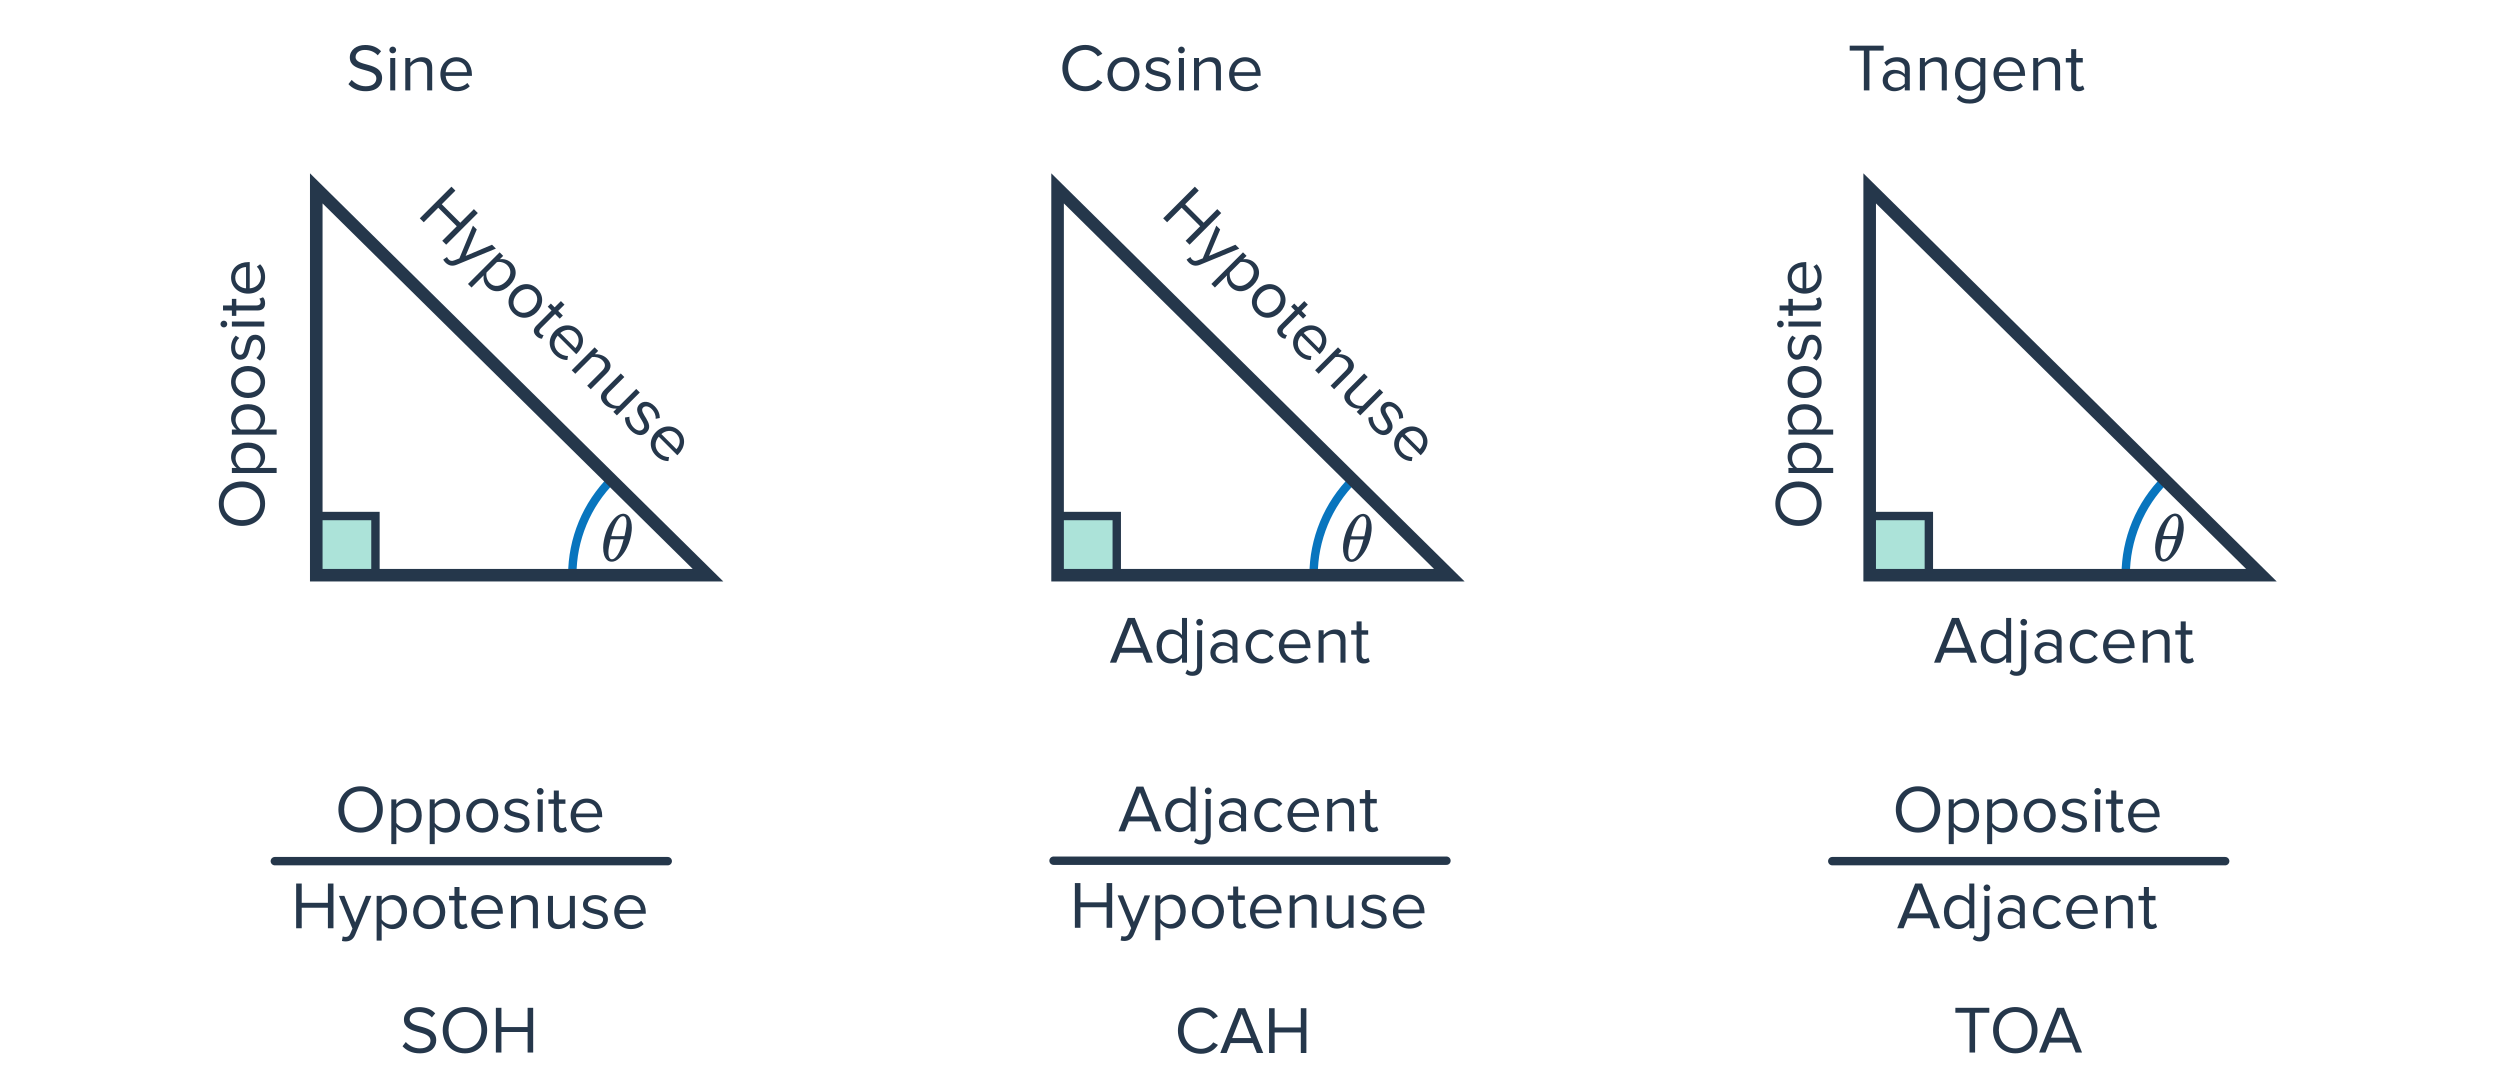 <svg width="596" height="260" viewBox="0 0 596 260" fill="none" xmlns="http://www.w3.org/2000/svg">
<rect x="75.399" y="123.019" width="14.109" height="14.109" fill="#ACE3D9" stroke="#25374B" stroke-width="2"/>
<path d="M136.435 137.128C136.435 132.879 137.271 128.672 138.898 124.746C140.524 120.821 142.907 117.254 145.911 114.249L168.79 137.128L136.435 137.128Z" stroke="#0875BE" stroke-width="2"/>
<path d="M168.79 137.128H75.399V44.907L168.79 137.128Z" stroke="#25374B" stroke-width="3" stroke-miterlimit="16" stroke-linecap="round"/>
<path d="M148.339 122.484C148.35 122.484 148.393 122.484 148.467 122.484C148.542 122.473 148.606 122.468 148.659 122.468C149.235 122.521 149.683 122.783 150.003 123.252C150.419 123.881 150.627 124.74 150.627 125.828C150.627 126.116 150.617 126.345 150.595 126.516C150.457 127.935 150.089 129.263 149.491 130.5C149.129 131.257 148.702 131.919 148.211 132.484C147.731 133.049 147.257 133.449 146.787 133.684C146.457 133.833 146.169 133.908 145.923 133.908H145.811C145.342 133.908 144.953 133.743 144.643 133.412C144.078 132.815 143.795 131.86 143.795 130.548C143.795 130.036 143.849 129.497 143.955 128.932C144.35 126.799 145.155 125.055 146.371 123.7C147.022 122.985 147.678 122.58 148.339 122.484ZM149.363 124.692C149.363 123.604 149.081 123.06 148.515 123.06C148.163 123.06 147.801 123.289 147.427 123.748C146.894 124.42 146.441 125.38 146.067 126.628C145.854 127.3 145.747 127.695 145.747 127.812C146.27 127.823 146.787 127.828 147.299 127.828L148.851 127.812C148.905 127.759 149.001 127.343 149.139 126.564C149.289 125.785 149.363 125.161 149.363 124.692ZM148.595 128.836L148.675 128.564H145.555L145.539 128.676C145.209 129.999 145.043 130.985 145.043 131.636C145.043 132.361 145.171 132.863 145.427 133.14C145.545 133.268 145.699 133.332 145.891 133.332C146.318 133.332 146.766 132.985 147.235 132.292C147.737 131.556 148.19 130.404 148.595 128.836Z" fill="#25374B"/>
<path d="M106.369 58.34L113.915 50.794L112.976 49.855L109.729 53.102L105.317 48.69L108.564 45.443L107.625 44.504L100.079 52.05L101.018 52.989L104.48 49.527L108.892 53.939L105.43 57.401L106.369 58.34ZM105.655 61.903C105.769 62.107 106.017 62.423 106.198 62.605C106.934 63.317 107.794 63.566 108.914 63.102L118.225 59.267L117.297 58.339L111.007 61.009L113.665 54.708L112.749 53.791L109.513 61.597L108.325 62.061C107.681 62.322 107.307 62.197 106.934 61.824C106.798 61.688 106.628 61.45 106.56 61.269L105.655 61.903ZM116.202 68.445C117.639 69.882 119.744 69.769 121.509 68.004C123.285 66.228 123.375 64.146 121.938 62.709C121.169 61.94 120.094 61.657 119.144 61.815L119.959 61.001L119.11 60.152L111.564 67.698L112.412 68.547L115.32 65.639C115.15 66.691 115.456 67.698 116.202 68.445ZM116.745 67.472C116.078 66.805 115.818 65.73 115.999 64.96L118.465 62.494C119.234 62.313 120.298 62.584 120.965 63.252C122.063 64.349 121.825 65.899 120.615 67.11C119.404 68.32 117.843 68.569 116.745 67.472ZM122.371 74.614C124.034 76.277 126.365 76.028 127.949 74.444C129.533 72.86 129.771 70.541 128.107 68.878C126.444 67.215 124.125 67.452 122.541 69.036C120.957 70.62 120.708 72.951 122.371 74.614ZM123.129 73.856C121.964 72.691 122.303 71.039 123.424 69.919C124.532 68.81 126.184 68.471 127.349 69.636C128.515 70.801 128.164 72.442 127.055 73.55C125.935 74.671 124.295 75.021 123.129 73.856ZM127.839 80.082C128.337 80.579 128.789 80.738 129.208 80.749L129.593 79.867C129.355 79.878 129.027 79.753 128.789 79.516C128.416 79.142 128.529 78.667 128.936 78.26L132.33 74.866L133.439 75.975L134.186 75.228L133.077 74.119L134.571 72.626L133.722 71.777L132.229 73.271L131.324 72.365L130.577 73.112L131.482 74.017L127.907 77.593C127.092 78.407 127.036 79.278 127.839 80.082ZM132.251 84.493C133.144 85.387 134.174 85.828 135.26 85.828L135.407 84.867C134.536 84.878 133.654 84.493 133.031 83.871C131.855 82.694 131.99 81.11 132.952 80.013L137.376 84.437L137.591 84.222C139.231 82.581 139.548 80.319 137.896 78.667C136.335 77.105 133.925 77.252 132.341 78.836C130.633 80.545 130.633 82.875 132.251 84.493ZM137.161 82.977L133.574 79.391C134.457 78.599 136.018 78.192 137.183 79.357C138.428 80.601 137.964 82.151 137.161 82.977ZM140.832 92.803L144.667 88.968C145.855 87.78 145.832 86.603 144.69 85.46C143.875 84.646 142.653 84.374 141.816 84.442L142.608 83.65L141.76 82.802L136.295 88.266L137.144 89.115L141.137 85.121C141.895 84.996 142.936 85.223 143.604 85.89C144.339 86.626 144.52 87.418 143.558 88.379L139.983 91.954L140.832 92.803ZM147.063 99.034L152.528 93.57L151.679 92.721L147.663 96.738C146.905 96.862 145.887 96.613 145.219 95.946C144.484 95.21 144.28 94.441 145.242 93.479L148.839 89.882L147.991 89.033L144.133 92.891C142.945 94.079 142.99 95.233 144.133 96.376C144.948 97.19 146.09 97.473 146.984 97.416L146.215 98.186L147.063 99.034ZM150.353 102.596C151.767 104.01 153.238 104.01 154.154 103.093C156.281 100.966 152.107 98.376 153.306 97.176C153.792 96.69 154.63 96.78 155.376 97.527C156.078 98.228 156.383 99.122 156.315 99.846L157.3 99.654C157.3 98.772 156.994 97.765 156.066 96.837C154.765 95.536 153.306 95.525 152.457 96.373C150.432 98.398 154.63 100.966 153.306 102.29C152.763 102.833 151.914 102.777 151.077 101.939C150.33 101.193 150.002 100.141 150.059 99.36L149.007 99.53C148.973 100.672 149.459 101.702 150.353 102.596ZM156.347 108.59C157.241 109.484 158.271 109.925 159.357 109.925L159.504 108.963C158.633 108.975 157.75 108.59 157.128 107.968C155.952 106.791 156.087 105.207 157.049 104.11L161.473 108.534L161.688 108.319C163.328 106.678 163.645 104.415 161.993 102.764C160.432 101.202 158.022 101.349 156.438 102.933C154.73 104.642 154.73 106.972 156.347 108.59ZM161.258 107.074L157.671 103.488C158.554 102.696 160.115 102.288 161.28 103.454C162.525 104.698 162.061 106.248 161.258 107.074Z" fill="#25374B"/>
<path d="M63.2 120.081C63.2 116.929 60.832 114.785 57.68 114.785C54.528 114.785 52.16 116.929 52.16 120.081C52.16 123.249 54.528 125.377 57.68 125.377C60.832 125.377 63.2 123.249 63.2 120.081ZM62.016 120.081C62.016 122.481 60.16 124.001 57.68 124.001C55.184 124.001 53.344 122.481 53.344 120.081C53.344 117.697 55.184 116.161 57.68 116.161C60.16 116.161 62.016 117.697 62.016 120.081ZM63.2 108.951C63.2 106.919 61.632 105.511 59.136 105.511C56.624 105.511 55.088 106.919 55.088 108.951C55.088 110.039 55.648 110.999 56.432 111.559H55.28V112.759H65.952V111.559H61.84C62.704 110.935 63.2 110.007 63.2 108.951ZM62.128 109.255C62.128 110.199 61.552 111.143 60.88 111.559H57.392C56.72 111.143 56.16 110.199 56.16 109.255C56.16 107.703 57.424 106.775 59.136 106.775C60.848 106.775 62.128 107.703 62.128 109.255ZM63.2 99.795C63.2 97.763 61.632 96.355 59.136 96.355C56.624 96.355 55.088 97.763 55.088 99.795C55.088 100.883 55.648 101.843 56.432 102.403H55.28V103.603H65.952V102.403H61.84C62.704 101.779 63.2 100.851 63.2 99.795ZM62.128 100.099C62.128 101.043 61.552 101.987 60.88 102.403H57.392C56.72 101.987 56.16 101.043 56.16 100.099C56.16 98.547 57.424 97.619 59.136 97.619C60.848 97.619 62.128 98.547 62.128 100.099ZM63.2 91.07C63.2 88.718 61.376 87.246 59.136 87.246C56.896 87.246 55.088 88.718 55.088 91.07C55.088 93.422 56.896 94.894 59.136 94.894C61.376 94.894 63.2 93.422 63.2 91.07ZM62.128 91.07C62.128 92.718 60.72 93.646 59.136 93.646C57.568 93.646 56.16 92.718 56.16 91.07C56.16 89.422 57.568 88.51 59.136 88.51C60.72 88.51 62.128 89.422 62.128 91.07ZM63.2 82.842C63.2 80.842 62.16 79.802 60.864 79.802C57.856 79.802 58.976 84.586 57.28 84.586C56.592 84.586 56.064 83.93 56.064 82.874C56.064 81.882 56.48 81.034 57.04 80.57L56.208 80.01C55.584 80.634 55.088 81.562 55.088 82.874C55.088 84.714 56.112 85.754 57.312 85.754C60.176 85.754 59.024 80.97 60.896 80.97C61.664 80.97 62.224 81.61 62.224 82.794C62.224 83.85 61.712 84.826 61.12 85.338L61.984 85.962C62.816 85.178 63.2 84.106 63.2 82.842ZM54.176 77.261C54.176 76.813 53.824 76.445 53.376 76.445C52.928 76.445 52.56 76.813 52.56 77.261C52.56 77.693 52.928 78.061 53.376 78.061C53.824 78.061 54.176 77.693 54.176 77.261ZM63.008 76.653H55.28V77.853H63.008V76.653ZM63.2 72.307C63.2 71.603 62.992 71.171 62.704 70.867L61.808 71.219C61.984 71.379 62.128 71.699 62.128 72.035C62.128 72.563 61.712 72.819 61.136 72.819H56.336V71.251H55.28V72.819H53.168V74.019H55.28V75.299H56.336V74.019H61.392C62.544 74.019 63.2 73.443 63.2 72.307ZM63.2 66.068C63.2 64.804 62.784 63.764 62.016 62.996L61.232 63.572C61.856 64.18 62.208 65.076 62.208 65.956C62.208 67.62 60.992 68.644 59.536 68.74V62.484H59.232C56.912 62.484 55.088 63.86 55.088 66.196C55.088 68.404 56.896 70.004 59.136 70.004C61.552 70.004 63.2 68.356 63.2 66.068ZM58.656 63.668V68.74C57.472 68.676 56.08 67.86 56.08 66.212C56.08 64.452 57.504 63.684 58.656 63.668Z" fill="#25374B"/>
<path d="M87.157 21.749C90.037 21.749 91.093 20.165 91.093 18.613C91.093 14.629 84.773 16.005 84.773 13.605C84.773 12.597 85.685 11.909 86.965 11.909C88.133 11.909 89.253 12.309 90.053 13.189L90.853 12.213C89.957 11.269 88.693 10.725 87.061 10.725C84.965 10.725 83.397 11.925 83.397 13.685C83.397 17.493 89.717 15.973 89.717 18.725C89.717 19.541 89.109 20.565 87.205 20.565C85.701 20.565 84.549 19.829 83.845 19.045L83.061 20.053C83.941 21.045 85.301 21.749 87.157 21.749ZM93.62 12.725C94.068 12.725 94.436 12.373 94.436 11.925C94.436 11.477 94.068 11.109 93.62 11.109C93.188 11.109 92.82 11.477 92.82 11.925C92.82 12.373 93.188 12.725 93.62 12.725ZM94.228 21.557V13.829H93.028V21.557H94.228ZM103.038 21.557V16.133C103.038 14.453 102.19 13.637 100.574 13.637C99.422 13.637 98.366 14.309 97.822 14.949V13.829H96.622V21.557H97.822V15.909C98.27 15.285 99.166 14.709 100.11 14.709C101.15 14.709 101.838 15.141 101.838 16.501V21.557H103.038ZM108.922 21.749C110.186 21.749 111.226 21.333 111.994 20.565L111.418 19.781C110.81 20.405 109.914 20.757 109.034 20.757C107.37 20.757 106.346 19.541 106.25 18.085H112.506V17.781C112.506 15.461 111.13 13.637 108.794 13.637C106.586 13.637 104.986 15.445 104.986 17.685C104.986 20.101 106.634 21.749 108.922 21.749ZM111.322 17.205H106.25C106.314 16.021 107.13 14.629 108.778 14.629C110.538 14.629 111.306 16.053 111.322 17.205Z" fill="#25374B"/>
<path d="M258.757 21.749C260.645 21.749 261.925 20.853 262.821 19.637L261.685 19.013C261.077 19.925 259.973 20.565 258.757 20.565C256.421 20.565 254.645 18.757 254.645 16.229C254.645 13.685 256.421 11.893 258.757 11.893C259.973 11.893 261.077 12.549 261.685 13.445L262.805 12.821C261.957 11.621 260.645 10.709 258.757 10.709C255.685 10.709 253.269 12.949 253.269 16.229C253.269 19.509 255.685 21.749 258.757 21.749ZM267.842 21.749C270.194 21.749 271.666 19.925 271.666 17.685C271.666 15.445 270.194 13.637 267.842 13.637C265.49 13.637 264.018 15.445 264.018 17.685C264.018 19.925 265.49 21.749 267.842 21.749ZM267.842 20.677C266.194 20.677 265.266 19.269 265.266 17.685C265.266 16.117 266.194 14.709 267.842 14.709C269.49 14.709 270.402 16.117 270.402 17.685C270.402 19.269 269.49 20.677 267.842 20.677ZM276.07 21.749C278.07 21.749 279.11 20.709 279.11 19.413C279.11 16.405 274.326 17.525 274.326 15.829C274.326 15.141 274.982 14.613 276.038 14.613C277.03 14.613 277.878 15.029 278.342 15.589L278.902 14.757C278.278 14.133 277.35 13.637 276.038 13.637C274.198 13.637 273.158 14.661 273.158 15.861C273.158 18.725 277.942 17.573 277.942 19.445C277.942 20.213 277.302 20.773 276.118 20.773C275.062 20.773 274.086 20.261 273.574 19.669L272.95 20.533C273.734 21.365 274.806 21.749 276.07 21.749ZM281.651 12.725C282.099 12.725 282.467 12.373 282.467 11.925C282.467 11.477 282.099 11.109 281.651 11.109C281.219 11.109 280.851 11.477 280.851 11.925C280.851 12.373 281.219 12.725 281.651 12.725ZM282.259 21.557V13.829H281.059V21.557H282.259ZM291.069 21.557V16.133C291.069 14.453 290.221 13.637 288.605 13.637C287.453 13.637 286.397 14.309 285.853 14.949V13.829H284.653V21.557H285.853V15.909C286.301 15.285 287.197 14.709 288.141 14.709C289.181 14.709 289.869 15.141 289.869 16.501V21.557H291.069ZM296.954 21.749C298.218 21.749 299.258 21.333 300.026 20.565L299.45 19.781C298.842 20.405 297.946 20.757 297.066 20.757C295.402 20.757 294.378 19.541 294.282 18.085H300.538V17.781C300.538 15.461 299.162 13.637 296.826 13.637C294.618 13.637 293.018 15.445 293.018 17.685C293.018 20.101 294.666 21.749 296.954 21.749ZM299.354 17.205H294.282C294.346 16.021 295.162 14.629 296.81 14.629C298.57 14.629 299.338 16.053 299.354 17.205Z" fill="#25374B"/>
<path d="M445.669 21.557V12.069H449.061V10.885H440.965V12.069H444.341V21.557H445.669ZM455.295 21.557V16.245C455.295 14.373 453.935 13.637 452.303 13.637C451.039 13.637 450.047 14.053 449.215 14.917L449.775 15.749C450.463 15.013 451.215 14.677 452.143 14.677C453.263 14.677 454.095 15.269 454.095 16.309V17.701C453.471 16.981 452.591 16.645 451.535 16.645C450.223 16.645 448.831 17.461 448.831 19.189C448.831 20.869 450.223 21.749 451.535 21.749C452.575 21.749 453.455 21.381 454.095 20.677V21.557H455.295ZM451.967 20.885C450.847 20.885 450.062 20.181 450.062 19.205C450.062 18.213 450.847 17.509 451.967 17.509C452.815 17.509 453.631 17.829 454.095 18.469V19.925C453.631 20.565 452.815 20.885 451.967 20.885ZM464.116 21.557V16.133C464.116 14.453 463.268 13.637 461.652 13.637C460.5 13.637 459.444 14.309 458.9 14.949V13.829H457.7V21.557H458.9V15.909C459.348 15.285 460.244 14.709 461.188 14.709C462.228 14.709 462.916 15.141 462.916 16.501V21.557H464.116ZM469.617 24.693C471.505 24.693 473.297 23.893 473.297 21.333V13.829H472.097V14.997C471.473 14.149 470.545 13.637 469.505 13.637C467.473 13.637 466.065 15.173 466.065 17.653C466.065 20.149 467.489 21.653 469.505 21.653C470.593 21.653 471.537 21.061 472.097 20.277V21.381C472.097 23.077 470.897 23.701 469.617 23.701C468.513 23.701 467.745 23.413 467.105 22.645L466.497 23.541C467.409 24.437 468.305 24.693 469.617 24.693ZM469.793 20.597C468.241 20.597 467.312 19.349 467.312 17.653C467.312 15.941 468.241 14.709 469.793 14.709C470.753 14.709 471.681 15.285 472.097 15.957V19.333C471.681 20.005 470.753 20.597 469.793 20.597ZM479.188 21.749C480.452 21.749 481.492 21.333 482.26 20.565L481.684 19.781C481.076 20.405 480.18 20.757 479.3 20.757C477.636 20.757 476.612 19.541 476.516 18.085H482.772V17.781C482.772 15.461 481.396 13.637 479.06 13.637C476.852 13.637 475.252 15.445 475.252 17.685C475.252 20.101 476.9 21.749 479.188 21.749ZM481.588 17.205H476.516C476.58 16.021 477.396 14.629 479.044 14.629C480.804 14.629 481.572 16.053 481.588 17.205ZM491.132 21.557V16.133C491.132 14.453 490.284 13.637 488.668 13.637C487.516 13.637 486.46 14.309 485.916 14.949V13.829H484.716V21.557H485.916V15.909C486.364 15.285 487.26 14.709 488.204 14.709C489.244 14.709 489.932 15.141 489.932 16.501V21.557H491.132ZM495.48 21.749C496.184 21.749 496.616 21.541 496.92 21.253L496.568 20.357C496.408 20.533 496.088 20.677 495.752 20.677C495.224 20.677 494.968 20.261 494.968 19.685V14.885H496.536V13.829H494.968V11.717H493.768V13.829H492.488V14.885H493.768V19.941C493.768 21.093 494.344 21.749 495.48 21.749Z" fill="#25374B"/>
<rect x="252.127" y="123.019" width="14.109" height="14.109" fill="#ACE3D9" stroke="#25374B" stroke-width="2"/>
<path d="M313.163 137.128C313.163 132.879 314 128.672 315.626 124.746C317.252 120.821 319.635 117.254 322.639 114.249L345.518 137.128L313.163 137.128Z" stroke="#0875BE" stroke-width="2"/>
<path d="M345.518 137.128H252.127V44.907L345.518 137.128Z" stroke="#25374B" stroke-width="3" stroke-miterlimit="16" stroke-linecap="round"/>
<path d="M324.719 122.521C324.729 122.521 324.772 122.521 324.847 122.521C324.921 122.51 324.985 122.505 325.039 122.505C325.615 122.558 326.063 122.819 326.383 123.289C326.799 123.918 327.007 124.777 327.007 125.865C327.007 126.153 326.996 126.382 326.975 126.553C326.836 127.971 326.468 129.299 325.871 130.537C325.508 131.294 325.081 131.955 324.591 132.521C324.111 133.086 323.636 133.486 323.167 133.721C322.836 133.87 322.548 133.945 322.303 133.945H322.191C321.721 133.945 321.332 133.779 321.023 133.449C320.457 132.851 320.175 131.897 320.175 130.585C320.175 130.073 320.228 129.534 320.335 128.969C320.729 126.835 321.535 125.091 322.751 123.737C323.401 123.022 324.057 122.617 324.719 122.521ZM325.743 124.729C325.743 123.641 325.46 123.097 324.895 123.097C324.543 123.097 324.18 123.326 323.807 123.785C323.273 124.457 322.82 125.417 322.447 126.665C322.233 127.337 322.127 127.731 322.127 127.849C322.649 127.859 323.167 127.865 323.679 127.865L325.231 127.849C325.284 127.795 325.38 127.379 325.519 126.601C325.668 125.822 325.743 125.198 325.743 124.729ZM324.975 128.873L325.055 128.601H321.935L321.919 128.713C321.588 130.035 321.423 131.022 321.423 131.673C321.423 132.398 321.551 132.899 321.807 133.177C321.924 133.305 322.079 133.369 322.271 133.369C322.697 133.369 323.145 133.022 323.615 132.329C324.116 131.593 324.569 130.441 324.975 128.873Z" fill="#25374B"/>
<path d="M283.591 58.34L291.138 50.794L290.198 49.855L286.951 53.102L282.539 48.69L285.786 45.443L284.847 44.504L277.301 52.05L278.24 52.989L281.702 49.527L286.114 53.939L282.652 57.401L283.591 58.34ZM282.878 61.903C282.991 62.107 283.24 62.423 283.421 62.604C284.156 63.317 285.016 63.566 286.136 63.102L295.447 59.267L294.519 58.339L288.229 61.009L290.888 54.708L289.971 53.791L286.736 61.597L285.548 62.061C284.903 62.322 284.529 62.197 284.156 61.824C284.02 61.688 283.851 61.45 283.783 61.269L282.878 61.903ZM293.425 68.445C294.861 69.882 296.966 69.769 298.731 68.004C300.507 66.228 300.597 64.146 299.161 62.709C298.391 61.94 297.316 61.657 296.366 61.815L297.181 61.001L296.332 60.152L288.786 67.698L289.634 68.547L292.542 65.639C292.372 66.691 292.678 67.698 293.425 68.445ZM293.968 67.472C293.3 66.805 293.04 65.73 293.221 64.96L295.687 62.494C296.457 62.313 297.52 62.584 298.188 63.252C299.285 64.349 299.047 65.899 297.837 67.11C296.626 68.32 295.065 68.569 293.968 67.472ZM299.594 74.614C301.257 76.277 303.587 76.028 305.171 74.444C306.755 72.86 306.993 70.541 305.33 68.878C303.666 67.215 301.347 67.452 299.763 69.036C298.179 70.62 297.93 72.951 299.594 74.614ZM300.352 73.856C299.186 72.691 299.526 71.039 300.646 69.919C301.754 68.81 303.406 68.471 304.572 69.636C305.737 70.801 305.386 72.442 304.277 73.55C303.157 74.671 301.517 75.021 300.352 73.856ZM305.061 80.082C305.559 80.579 306.011 80.738 306.43 80.749L306.815 79.867C306.577 79.878 306.249 79.753 306.011 79.516C305.638 79.142 305.751 78.667 306.158 78.26L309.553 74.866L310.661 75.975L311.408 75.228L310.299 74.119L311.793 72.626L310.944 71.777L309.451 73.271L308.546 72.365L307.799 73.112L308.704 74.017L305.129 77.593C304.314 78.407 304.258 79.278 305.061 80.082ZM309.473 84.493C310.367 85.387 311.396 85.828 312.482 85.828L312.629 84.867C311.758 84.878 310.876 84.493 310.253 83.871C309.077 82.694 309.213 81.11 310.174 80.013L314.598 84.437L314.813 84.222C316.453 82.581 316.77 80.318 315.118 78.667C313.557 77.105 311.147 77.252 309.563 78.836C307.855 80.545 307.855 82.875 309.473 84.493ZM314.383 82.977L310.796 79.391C311.679 78.599 313.24 78.192 314.406 79.357C315.65 80.601 315.186 82.151 314.383 82.977ZM318.054 92.803L321.889 88.968C323.077 87.78 323.055 86.603 321.912 85.46C321.097 84.646 319.875 84.374 319.038 84.442L319.83 83.65L318.982 82.802L313.517 88.266L314.366 89.115L318.359 85.121C319.117 84.996 320.158 85.223 320.826 85.89C321.561 86.626 321.742 87.418 320.781 88.379L317.205 91.954L318.054 92.803ZM324.285 99.034L329.75 93.57L328.901 92.721L324.885 96.737C324.127 96.862 323.109 96.613 322.441 95.946C321.706 95.21 321.502 94.441 322.464 93.479L326.062 89.881L325.213 89.033L321.355 92.891C320.167 94.079 320.212 95.233 321.355 96.376C322.17 97.19 323.312 97.473 324.206 97.416L323.437 98.186L324.285 99.034ZM327.575 102.596C328.989 104.01 330.46 104.01 331.377 103.093C333.504 100.966 329.329 98.376 330.528 97.176C331.015 96.69 331.852 96.78 332.598 97.527C333.3 98.228 333.605 99.122 333.537 99.846L334.522 99.654C334.522 98.772 334.216 97.765 333.289 96.837C331.988 95.536 330.528 95.525 329.68 96.373C327.654 98.398 331.852 100.966 330.528 102.29C329.985 102.833 329.136 102.777 328.299 101.939C327.553 101.193 327.224 100.14 327.281 99.36L326.229 99.53C326.195 100.672 326.681 101.702 327.575 102.596ZM333.57 108.59C334.463 109.484 335.493 109.925 336.579 109.925L336.726 108.963C335.855 108.975 334.973 108.59 334.35 107.968C333.174 106.791 333.309 105.207 334.271 104.11L338.695 108.534L338.91 108.319C340.55 106.678 340.867 104.415 339.215 102.764C337.654 101.202 335.244 101.349 333.66 102.933C331.952 104.642 331.952 106.972 333.57 108.59ZM338.48 107.074L334.893 103.488C335.776 102.696 337.337 102.288 338.502 103.454C339.747 104.698 339.283 106.248 338.48 107.074Z" fill="#25374B"/>
<path d="M274.836 157.984L270.532 147.312H268.884L264.596 157.984H266.116L267.06 155.616H272.372L273.316 157.984H274.836ZM271.972 154.432H267.444L269.716 148.688L271.972 154.432ZM282.983 157.984V147.312H281.783V151.424C281.159 150.576 280.215 150.064 279.175 150.064C277.143 150.064 275.735 151.664 275.735 154.128C275.735 156.64 277.159 158.176 279.175 158.176C280.263 158.176 281.207 157.616 281.783 156.832V157.984H282.983ZM279.463 157.104C277.911 157.104 276.983 155.84 276.983 154.128C276.983 152.416 277.911 151.136 279.463 151.136C280.423 151.136 281.351 151.712 281.783 152.384V155.888C281.351 156.56 280.423 157.104 279.463 157.104ZM285.978 149.152C286.426 149.152 286.794 148.8 286.794 148.352C286.794 147.904 286.426 147.536 285.978 147.536C285.546 147.536 285.178 147.904 285.178 148.352C285.178 148.8 285.546 149.152 285.978 149.152ZM284.298 161.12C285.77 161.12 286.586 160.256 286.586 158.736V150.256H285.386V158.736C285.386 159.712 284.858 160.128 284.138 160.128C283.658 160.128 283.306 159.904 283.034 159.632L282.602 160.544C283.098 160.928 283.514 161.12 284.298 161.12ZM295.012 157.984V152.672C295.012 150.8 293.652 150.064 292.02 150.064C290.756 150.064 289.764 150.48 288.932 151.344L289.492 152.176C290.18 151.44 290.932 151.104 291.86 151.104C292.98 151.104 293.812 151.696 293.812 152.736V154.128C293.188 153.408 292.308 153.072 291.252 153.072C289.94 153.072 288.548 153.888 288.548 155.616C288.548 157.296 289.94 158.176 291.252 158.176C292.292 158.176 293.172 157.808 293.812 157.104V157.984H295.012ZM291.684 157.312C290.564 157.312 289.78 156.608 289.78 155.632C289.78 154.64 290.564 153.936 291.684 153.936C292.532 153.936 293.348 154.256 293.812 154.896V156.352C293.348 156.992 292.532 157.312 291.684 157.312ZM300.825 158.176C302.233 158.176 303.065 157.6 303.657 156.832L302.857 156.096C302.345 156.784 301.689 157.104 300.889 157.104C299.241 157.104 298.217 155.824 298.217 154.112C298.217 152.4 299.241 151.136 300.889 151.136C301.689 151.136 302.345 151.44 302.857 152.144L303.657 151.408C303.065 150.64 302.233 150.064 300.825 150.064C298.521 150.064 296.969 151.824 296.969 154.112C296.969 156.416 298.521 158.176 300.825 158.176ZM308.827 158.176C310.091 158.176 311.131 157.76 311.899 156.992L311.323 156.208C310.715 156.832 309.819 157.184 308.939 157.184C307.275 157.184 306.251 155.968 306.155 154.512H312.411V154.208C312.411 151.888 311.035 150.064 308.699 150.064C306.491 150.064 304.891 151.872 304.891 154.112C304.891 156.528 306.539 158.176 308.827 158.176ZM311.227 153.632H306.155C306.219 152.448 307.035 151.056 308.683 151.056C310.443 151.056 311.211 152.48 311.227 153.632ZM320.771 157.984V152.56C320.771 150.88 319.923 150.064 318.307 150.064C317.155 150.064 316.099 150.736 315.555 151.376V150.256H314.355V157.984H315.555V152.336C316.003 151.712 316.899 151.136 317.843 151.136C318.883 151.136 319.571 151.568 319.571 152.928V157.984H320.771ZM325.119 158.176C325.823 158.176 326.255 157.968 326.559 157.68L326.207 156.784C326.047 156.96 325.727 157.104 325.391 157.104C324.863 157.104 324.607 156.688 324.607 156.112V151.312H326.175V150.256H324.607V148.144H323.407V150.256H322.127V151.312H323.407V156.368C323.407 157.52 323.983 158.176 325.119 158.176Z" fill="#25374B"/>
<rect x="445.731" y="123.019" width="14.109" height="14.109" fill="#ACE3D9" stroke="#25374B" stroke-width="2"/>
<path d="M506.767 137.128C506.767 132.879 507.604 128.672 509.23 124.746C510.856 120.821 513.239 117.254 516.243 114.249L539.122 137.128L506.767 137.128Z" stroke="#0875BE" stroke-width="2"/>
<path d="M539.122 137.128H445.731V44.907L539.122 137.128Z" stroke="#25374B" stroke-width="3" stroke-miterlimit="16" stroke-linecap="round"/>
<path d="M518.323 122.449C518.333 122.449 518.376 122.449 518.451 122.449C518.525 122.438 518.589 122.433 518.643 122.433C519.219 122.486 519.667 122.747 519.987 123.217C520.403 123.846 520.611 124.705 520.611 125.793C520.611 126.081 520.6 126.31 520.579 126.481C520.44 127.899 520.072 129.227 519.475 130.465C519.112 131.222 518.685 131.883 518.195 132.449C517.715 133.014 517.24 133.414 516.771 133.649C516.44 133.798 516.152 133.873 515.907 133.873H515.795C515.325 133.873 514.936 133.707 514.627 133.377C514.061 132.779 513.779 131.825 513.779 130.513C513.779 130.001 513.832 129.462 513.939 128.897C514.333 126.763 515.139 125.019 516.355 123.665C517.005 122.95 517.661 122.545 518.323 122.449ZM519.347 124.657C519.347 123.569 519.064 123.025 518.499 123.025C518.147 123.025 517.784 123.254 517.411 123.713C516.877 124.385 516.424 125.345 516.051 126.593C515.837 127.265 515.731 127.659 515.731 127.777C516.253 127.787 516.771 127.793 517.283 127.793L518.835 127.777C518.888 127.723 518.984 127.307 519.123 126.529C519.272 125.75 519.347 125.126 519.347 124.657ZM518.579 128.801L518.659 128.529H515.539L515.523 128.641C515.192 129.963 515.027 130.95 515.027 131.601C515.027 132.326 515.155 132.827 515.411 133.105C515.528 133.233 515.683 133.297 515.875 133.297C516.301 133.297 516.749 132.95 517.219 132.257C517.72 131.521 518.173 130.369 518.579 128.801Z" fill="#25374B"/>
<path d="M434.279 120.081C434.279 116.929 431.911 114.785 428.759 114.785C425.607 114.785 423.239 116.929 423.239 120.081C423.239 123.249 425.607 125.377 428.759 125.377C431.911 125.377 434.279 123.249 434.279 120.081ZM433.095 120.081C433.095 122.481 431.239 124.001 428.759 124.001C426.263 124.001 424.423 122.481 424.423 120.081C424.423 117.697 426.263 116.161 428.759 116.161C431.239 116.161 433.095 117.697 433.095 120.081ZM434.279 108.951C434.279 106.919 432.711 105.511 430.215 105.511C427.703 105.511 426.167 106.919 426.167 108.951C426.167 110.039 426.727 110.999 427.511 111.559H426.359V112.759H437.031V111.559H432.919C433.783 110.935 434.279 110.007 434.279 108.951ZM433.207 109.255C433.207 110.199 432.631 111.143 431.959 111.559H428.471C427.799 111.143 427.239 110.199 427.239 109.255C427.239 107.703 428.503 106.775 430.215 106.775C431.927 106.775 433.207 107.703 433.207 109.255ZM434.279 99.795C434.279 97.763 432.711 96.355 430.215 96.355C427.703 96.355 426.167 97.763 426.167 99.795C426.167 100.883 426.727 101.843 427.511 102.403H426.359V103.603H437.031V102.403H432.919C433.783 101.779 434.279 100.851 434.279 99.795ZM433.207 100.099C433.207 101.043 432.631 101.987 431.959 102.403H428.471C427.799 101.987 427.239 101.043 427.239 100.099C427.239 98.547 428.503 97.619 430.215 97.619C431.927 97.619 433.207 98.547 433.207 100.099ZM434.279 91.07C434.279 88.718 432.455 87.246 430.215 87.246C427.975 87.246 426.167 88.718 426.167 91.07C426.167 93.422 427.975 94.894 430.215 94.894C432.455 94.894 434.279 93.422 434.279 91.07ZM433.207 91.07C433.207 92.718 431.799 93.646 430.215 93.646C428.647 93.646 427.239 92.718 427.239 91.07C427.239 89.422 428.647 88.51 430.215 88.51C431.799 88.51 433.207 89.422 433.207 91.07ZM434.279 82.842C434.279 80.842 433.239 79.802 431.943 79.802C428.935 79.802 430.055 84.586 428.359 84.586C427.671 84.586 427.143 83.93 427.143 82.874C427.143 81.882 427.559 81.034 428.119 80.57L427.287 80.01C426.663 80.634 426.167 81.562 426.167 82.874C426.167 84.714 427.191 85.754 428.391 85.754C431.255 85.754 430.103 80.97 431.975 80.97C432.743 80.97 433.303 81.61 433.303 82.794C433.303 83.85 432.791 84.826 432.199 85.338L433.063 85.962C433.895 85.178 434.279 84.106 434.279 82.842ZM425.255 77.261C425.255 76.813 424.903 76.445 424.455 76.445C424.007 76.445 423.639 76.813 423.639 77.261C423.639 77.693 424.007 78.061 424.455 78.061C424.903 78.061 425.255 77.693 425.255 77.261ZM434.087 76.653H426.359V77.853H434.087V76.653ZM434.279 72.307C434.279 71.603 434.071 71.171 433.783 70.867L432.887 71.219C433.063 71.379 433.207 71.699 433.207 72.035C433.207 72.563 432.791 72.819 432.215 72.819H427.415V71.251H426.359V72.819H424.247V74.019H426.359V75.299H427.415V74.019H432.471C433.623 74.019 434.279 73.443 434.279 72.307ZM434.279 66.068C434.279 64.804 433.863 63.764 433.095 62.996L432.311 63.572C432.935 64.18 433.287 65.076 433.287 65.956C433.287 67.62 432.071 68.644 430.615 68.74V62.484H430.311C427.991 62.484 426.167 63.86 426.167 66.196C426.167 68.404 427.975 70.004 430.215 70.004C432.631 70.004 434.279 68.356 434.279 66.068ZM429.735 63.668V68.74C428.551 68.676 427.159 67.86 427.159 66.212C427.159 64.452 428.583 63.684 429.735 63.668Z" fill="#25374B"/>
<path d="M471.311 157.984L467.007 147.312H465.359L461.071 157.984H462.591L463.535 155.616H468.847L469.791 157.984H471.311ZM468.447 154.432H463.919L466.191 148.688L468.447 154.432ZM479.458 157.984V147.312H478.258V151.424C477.634 150.576 476.69 150.064 475.65 150.064C473.618 150.064 472.21 151.664 472.21 154.128C472.21 156.64 473.634 158.176 475.65 158.176C476.738 158.176 477.682 157.616 478.258 156.832V157.984H479.458ZM475.938 157.104C474.386 157.104 473.458 155.84 473.458 154.128C473.458 152.416 474.386 151.136 475.938 151.136C476.898 151.136 477.826 151.712 478.258 152.384V155.888C477.826 156.56 476.898 157.104 475.938 157.104ZM482.453 149.152C482.901 149.152 483.269 148.8 483.269 148.352C483.269 147.904 482.901 147.536 482.453 147.536C482.021 147.536 481.653 147.904 481.653 148.352C481.653 148.8 482.021 149.152 482.453 149.152ZM480.773 161.12C482.245 161.12 483.061 160.256 483.061 158.736V150.256H481.861V158.736C481.861 159.712 481.333 160.128 480.613 160.128C480.133 160.128 479.781 159.904 479.509 159.632L479.077 160.544C479.573 160.928 479.989 161.12 480.773 161.12ZM491.487 157.984V152.672C491.487 150.8 490.127 150.064 488.495 150.064C487.231 150.064 486.239 150.48 485.407 151.344L485.967 152.176C486.655 151.44 487.407 151.104 488.335 151.104C489.455 151.104 490.287 151.696 490.287 152.736V154.128C489.663 153.408 488.783 153.072 487.727 153.072C486.415 153.072 485.023 153.888 485.023 155.616C485.023 157.296 486.415 158.176 487.727 158.176C488.767 158.176 489.647 157.808 490.287 157.104V157.984H491.487ZM488.159 157.312C487.039 157.312 486.255 156.608 486.255 155.632C486.255 154.64 487.039 153.936 488.159 153.936C489.007 153.936 489.823 154.256 490.287 154.896V156.352C489.823 156.992 489.007 157.312 488.159 157.312ZM497.3 158.176C498.708 158.176 499.54 157.6 500.132 156.832L499.332 156.096C498.82 156.784 498.164 157.104 497.364 157.104C495.716 157.104 494.692 155.824 494.692 154.112C494.692 152.4 495.716 151.136 497.364 151.136C498.164 151.136 498.82 151.44 499.332 152.144L500.132 151.408C499.54 150.64 498.708 150.064 497.3 150.064C494.996 150.064 493.444 151.824 493.444 154.112C493.444 156.416 494.996 158.176 497.3 158.176ZM505.302 158.176C506.566 158.176 507.606 157.76 508.374 156.992L507.798 156.208C507.19 156.832 506.294 157.184 505.414 157.184C503.75 157.184 502.726 155.968 502.63 154.512H508.886V154.208C508.886 151.888 507.51 150.064 505.174 150.064C502.966 150.064 501.366 151.872 501.366 154.112C501.366 156.528 503.014 158.176 505.302 158.176ZM507.702 153.632H502.63C502.694 152.448 503.51 151.056 505.158 151.056C506.918 151.056 507.686 152.48 507.702 153.632ZM517.246 157.984V152.56C517.246 150.88 516.398 150.064 514.782 150.064C513.63 150.064 512.574 150.736 512.03 151.376V150.256H510.83V157.984H512.03V152.336C512.478 151.712 513.374 151.136 514.318 151.136C515.358 151.136 516.046 151.568 516.046 152.928V157.984H517.246ZM521.594 158.176C522.298 158.176 522.73 157.968 523.034 157.68L522.682 156.784C522.522 156.96 522.202 157.104 521.866 157.104C521.338 157.104 521.082 156.688 521.082 156.112V151.312H522.65V150.256H521.082V148.144H519.882V150.256H518.602V151.312H519.882V156.368C519.882 157.52 520.458 158.176 521.594 158.176Z" fill="#25374B"/>
<path d="M100.059 251.118C102.939 251.118 103.995 249.534 103.995 247.982C103.995 243.998 97.675 245.374 97.675 242.974C97.675 241.966 98.587 241.278 99.867 241.278C101.035 241.278 102.155 241.678 102.955 242.558L103.755 241.582C102.859 240.638 101.595 240.094 99.963 240.094C97.867 240.094 96.299 241.294 96.299 243.054C96.299 246.862 102.619 245.342 102.619 248.094C102.619 248.91 102.011 249.934 100.107 249.934C98.603 249.934 97.451 249.198 96.747 248.414L95.963 249.422C96.843 250.414 98.203 251.118 100.059 251.118ZM110.842 251.118C113.994 251.118 116.138 248.75 116.138 245.598C116.138 242.446 113.994 240.078 110.842 240.078C107.674 240.078 105.546 242.446 105.546 245.598C105.546 248.75 107.674 251.118 110.842 251.118ZM110.842 249.934C108.442 249.934 106.922 248.078 106.922 245.598C106.922 243.102 108.442 241.262 110.842 241.262C113.226 241.262 114.762 243.102 114.762 245.598C114.762 248.078 113.226 249.934 110.842 249.934ZM127.108 250.926V240.254H125.78V244.846H119.54V240.254H118.212V250.926H119.54V246.03H125.78V250.926H127.108Z" fill="#25374B"/>
<path d="M85.967 198.492C89.119 198.492 91.263 196.124 91.263 192.972C91.263 189.82 89.119 187.452 85.967 187.452C82.799 187.452 80.671 189.82 80.671 192.972C80.671 196.124 82.799 198.492 85.967 198.492ZM85.967 197.308C83.567 197.308 82.047 195.452 82.047 192.972C82.047 190.476 83.567 188.636 85.967 188.636C88.351 188.636 89.887 190.476 89.887 192.972C89.887 195.452 88.351 197.308 85.967 197.308ZM97.097 198.492C99.129 198.492 100.537 196.924 100.537 194.428C100.537 191.916 99.129 190.38 97.097 190.38C96.009 190.38 95.049 190.94 94.489 191.724V190.572H93.289V201.244H94.489V197.132C95.113 197.996 96.041 198.492 97.097 198.492ZM96.793 197.42C95.849 197.42 94.905 196.844 94.489 196.172V192.684C94.905 192.012 95.849 191.452 96.793 191.452C98.345 191.452 99.273 192.716 99.273 194.428C99.273 196.14 98.345 197.42 96.793 197.42ZM106.254 198.492C108.286 198.492 109.694 196.924 109.694 194.428C109.694 191.916 108.286 190.38 106.254 190.38C105.166 190.38 104.206 190.94 103.646 191.724V190.572H102.446V201.244H103.646V197.132C104.27 197.996 105.198 198.492 106.254 198.492ZM105.95 197.42C105.006 197.42 104.062 196.844 103.646 196.172V192.684C104.062 192.012 105.006 191.452 105.95 191.452C107.502 191.452 108.43 192.716 108.43 194.428C108.43 196.14 107.502 197.42 105.95 197.42ZM114.978 198.492C117.33 198.492 118.802 196.668 118.802 194.428C118.802 192.188 117.33 190.38 114.978 190.38C112.626 190.38 111.154 192.188 111.154 194.428C111.154 196.668 112.626 198.492 114.978 198.492ZM114.978 197.42C113.33 197.42 112.402 196.012 112.402 194.428C112.402 192.86 113.33 191.452 114.978 191.452C116.626 191.452 117.538 192.86 117.538 194.428C117.538 196.012 116.626 197.42 114.978 197.42ZM123.206 198.492C125.206 198.492 126.246 197.452 126.246 196.156C126.246 193.148 121.462 194.268 121.462 192.572C121.462 191.884 122.118 191.356 123.174 191.356C124.166 191.356 125.014 191.772 125.478 192.332L126.038 191.5C125.414 190.876 124.486 190.38 123.174 190.38C121.334 190.38 120.294 191.404 120.294 192.604C120.294 195.468 125.078 194.316 125.078 196.188C125.078 196.956 124.438 197.516 123.254 197.516C122.198 197.516 121.222 197.004 120.71 196.412L120.086 197.276C120.87 198.108 121.942 198.492 123.206 198.492ZM128.788 189.468C129.236 189.468 129.604 189.116 129.604 188.668C129.604 188.22 129.236 187.852 128.788 187.852C128.356 187.852 127.988 188.22 127.988 188.668C127.988 189.116 128.356 189.468 128.788 189.468ZM129.396 198.3V190.572H128.196V198.3H129.396ZM133.741 198.492C134.445 198.492 134.877 198.284 135.181 197.996L134.829 197.1C134.669 197.276 134.349 197.42 134.013 197.42C133.485 197.42 133.229 197.004 133.229 196.428V191.628H134.797V190.572H133.229V188.46H132.029V190.572H130.749V191.628H132.029V196.684C132.029 197.836 132.605 198.492 133.741 198.492ZM139.98 198.492C141.244 198.492 142.284 198.076 143.052 197.308L142.476 196.524C141.868 197.148 140.972 197.5 140.092 197.5C138.428 197.5 137.404 196.284 137.308 194.828H143.564V194.524C143.564 192.204 142.188 190.38 139.852 190.38C137.644 190.38 136.044 192.188 136.044 194.428C136.044 196.844 137.692 198.492 139.98 198.492ZM142.38 193.948H137.308C137.372 192.764 138.188 191.372 139.836 191.372C141.596 191.372 142.364 192.796 142.38 193.948Z" fill="#25374B"/>
<path d="M79.499 221.3V210.628H78.171V215.22H71.931V210.628H70.603V221.3H71.931V216.404H78.171V221.3H79.499ZM81.514 224.324C81.738 224.388 82.138 224.436 82.394 224.436C83.418 224.42 84.202 223.988 84.666 222.868L88.538 213.572H87.226L84.666 219.908L82.09 213.572H80.794L84.026 221.38L83.514 222.548C83.242 223.188 82.89 223.364 82.362 223.364C82.17 223.364 81.882 223.316 81.706 223.236L81.514 224.324ZM93.597 221.492C95.629 221.492 97.037 219.924 97.037 217.428C97.037 214.916 95.629 213.38 93.597 213.38C92.509 213.38 91.549 213.94 90.989 214.724V213.572H89.789V224.244H90.989V220.132C91.613 220.996 92.541 221.492 93.597 221.492ZM93.293 220.42C92.349 220.42 91.405 219.844 90.989 219.172V215.684C91.405 215.012 92.349 214.452 93.293 214.452C94.845 214.452 95.773 215.716 95.773 217.428C95.773 219.14 94.845 220.42 93.293 220.42ZM102.322 221.492C104.674 221.492 106.146 219.668 106.146 217.428C106.146 215.188 104.674 213.38 102.322 213.38C99.97 213.38 98.498 215.188 98.498 217.428C98.498 219.668 99.97 221.492 102.322 221.492ZM102.322 220.42C100.674 220.42 99.746 219.012 99.746 217.428C99.746 215.86 100.674 214.452 102.322 214.452C103.97 214.452 104.882 215.86 104.882 217.428C104.882 219.012 103.97 220.42 102.322 220.42ZM110.054 221.492C110.758 221.492 111.19 221.284 111.494 220.996L111.142 220.1C110.982 220.276 110.662 220.42 110.326 220.42C109.798 220.42 109.542 220.004 109.542 219.428V214.628H111.11V213.572H109.542V211.46H108.342V213.572H107.062V214.628H108.342V219.684C108.342 220.836 108.918 221.492 110.054 221.492ZM116.293 221.492C117.557 221.492 118.597 221.076 119.365 220.308L118.789 219.524C118.181 220.148 117.285 220.5 116.405 220.5C114.741 220.5 113.717 219.284 113.621 217.828H119.877V217.524C119.877 215.204 118.501 213.38 116.165 213.38C113.957 213.38 112.357 215.188 112.357 217.428C112.357 219.844 114.005 221.492 116.293 221.492ZM118.693 216.948H113.621C113.685 215.764 114.501 214.372 116.149 214.372C117.909 214.372 118.677 215.796 118.693 216.948ZM128.237 221.3V215.876C128.237 214.196 127.389 213.38 125.773 213.38C124.621 213.38 123.565 214.052 123.021 214.692V213.572H121.821V221.3H123.021V215.652C123.469 215.028 124.365 214.452 125.309 214.452C126.349 214.452 127.037 214.884 127.037 216.244V221.3H128.237ZM137.049 221.3V213.572H135.849V219.252C135.401 219.876 134.505 220.42 133.561 220.42C132.521 220.42 131.833 220.02 131.833 218.66V213.572H130.633V219.028C130.633 220.708 131.481 221.492 133.097 221.492C134.249 221.492 135.257 220.884 135.849 220.212V221.3H137.049ZM141.894 221.492C143.894 221.492 144.934 220.452 144.934 219.156C144.934 216.148 140.15 217.268 140.15 215.572C140.15 214.884 140.806 214.356 141.862 214.356C142.854 214.356 143.702 214.772 144.166 215.332L144.726 214.5C144.102 213.876 143.174 213.38 141.862 213.38C140.022 213.38 138.982 214.404 138.982 215.604C138.982 218.468 143.766 217.316 143.766 219.188C143.766 219.956 143.126 220.516 141.942 220.516C140.886 220.516 139.91 220.004 139.398 219.412L138.774 220.276C139.558 221.108 140.63 221.492 141.894 221.492ZM150.371 221.492C151.635 221.492 152.675 221.076 153.443 220.308L152.867 219.524C152.259 220.148 151.363 220.5 150.483 220.5C148.819 220.5 147.795 219.284 147.699 217.828H153.955V217.524C153.955 215.204 152.579 213.38 150.243 213.38C148.035 213.38 146.435 215.188 146.435 217.428C146.435 219.844 148.083 221.492 150.371 221.492ZM152.771 216.948H147.699C147.763 215.764 148.579 214.372 150.227 214.372C151.987 214.372 152.755 215.796 152.771 216.948Z" fill="#25374B"/>
<path d="M65.52 205.3H159.19" stroke="#25374B" stroke-width="2" stroke-miterlimit="16" stroke-linecap="round"/>
<path d="M286.304 251.223C288.192 251.223 289.472 250.327 290.368 249.111L289.232 248.487C288.624 249.399 287.52 250.039 286.304 250.039C283.968 250.039 282.192 248.231 282.192 245.703C282.192 243.159 283.968 241.367 286.304 241.367C287.52 241.367 288.624 242.023 289.232 242.919L290.352 242.295C289.504 241.095 288.192 240.183 286.304 240.183C283.232 240.183 280.816 242.423 280.816 245.703C280.816 248.983 283.232 251.223 286.304 251.223ZM301.15 251.031L296.846 240.359H295.198L290.91 251.031H292.43L293.374 248.663H298.686L299.63 251.031H301.15ZM298.286 247.479H293.758L296.03 241.735L298.286 247.479ZM311.441 251.031V240.359H310.113V244.951H303.873V240.359H302.545V251.031H303.873V246.135H310.113V251.031H311.441Z" fill="#25374B"/>
<path d="M276.884 198.194L272.58 187.522H270.932L266.644 198.194H268.164L269.108 195.826H274.42L275.364 198.194H276.884ZM274.02 194.642H269.492L271.764 188.898L274.02 194.642ZM285.032 198.194V187.522H283.832V191.634C283.208 190.786 282.264 190.274 281.224 190.274C279.192 190.274 277.784 191.874 277.784 194.338C277.784 196.85 279.208 198.386 281.224 198.386C282.312 198.386 283.256 197.826 283.832 197.042V198.194H285.032ZM281.512 197.314C279.96 197.314 279.032 196.05 279.032 194.338C279.032 192.626 279.96 191.346 281.512 191.346C282.472 191.346 283.4 191.922 283.832 192.594V196.098C283.4 196.77 282.472 197.314 281.512 197.314ZM288.027 189.362C288.475 189.362 288.843 189.01 288.843 188.562C288.843 188.114 288.475 187.746 288.027 187.746C287.595 187.746 287.227 188.114 287.227 188.562C287.227 189.01 287.595 189.362 288.027 189.362ZM286.347 201.33C287.819 201.33 288.635 200.466 288.635 198.946V190.466H287.435V198.946C287.435 199.922 286.907 200.338 286.187 200.338C285.707 200.338 285.355 200.114 285.083 199.842L284.651 200.754C285.147 201.138 285.563 201.33 286.347 201.33ZM297.061 198.194V192.882C297.061 191.01 295.701 190.274 294.069 190.274C292.805 190.274 291.813 190.69 290.981 191.554L291.541 192.386C292.229 191.65 292.981 191.314 293.909 191.314C295.029 191.314 295.861 191.906 295.861 192.946V194.338C295.237 193.618 294.357 193.282 293.301 193.282C291.989 193.282 290.597 194.098 290.597 195.826C290.597 197.506 291.989 198.386 293.301 198.386C294.341 198.386 295.221 198.018 295.861 197.314V198.194H297.061ZM293.733 197.522C292.613 197.522 291.829 196.818 291.829 195.842C291.829 194.85 292.613 194.146 293.733 194.146C294.581 194.146 295.397 194.466 295.861 195.106V196.562C295.397 197.202 294.581 197.522 293.733 197.522ZM302.874 198.386C304.282 198.386 305.114 197.81 305.706 197.042L304.906 196.306C304.394 196.994 303.738 197.314 302.938 197.314C301.29 197.314 300.266 196.034 300.266 194.322C300.266 192.61 301.29 191.346 302.938 191.346C303.738 191.346 304.394 191.65 304.906 192.354L305.706 191.618C305.114 190.85 304.282 190.274 302.874 190.274C300.57 190.274 299.018 192.034 299.018 194.322C299.018 196.626 300.57 198.386 302.874 198.386ZM310.876 198.386C312.14 198.386 313.18 197.97 313.948 197.202L313.372 196.418C312.764 197.042 311.868 197.394 310.988 197.394C309.324 197.394 308.3 196.178 308.204 194.722H314.46V194.418C314.46 192.098 313.084 190.274 310.748 190.274C308.54 190.274 306.94 192.082 306.94 194.322C306.94 196.738 308.588 198.386 310.876 198.386ZM313.276 193.842H308.204C308.268 192.658 309.084 191.266 310.732 191.266C312.492 191.266 313.26 192.69 313.276 193.842ZM322.82 198.194V192.77C322.82 191.09 321.972 190.274 320.356 190.274C319.204 190.274 318.148 190.946 317.604 191.586V190.466H316.404V198.194H317.604V192.546C318.052 191.922 318.948 191.346 319.892 191.346C320.932 191.346 321.62 191.778 321.62 193.138V198.194H322.82ZM327.168 198.386C327.872 198.386 328.304 198.178 328.608 197.89L328.256 196.994C328.096 197.17 327.776 197.314 327.44 197.314C326.912 197.314 326.656 196.898 326.656 196.322V191.522H328.224V190.466H326.656V188.354H325.456V190.466H324.176V191.522H325.456V196.578C325.456 197.73 326.032 198.386 327.168 198.386Z" fill="#25374B"/>
<path d="M265.144 221.194V210.522H263.816V215.114H257.576V210.522H256.248V221.194H257.576V216.298H263.816V221.194H265.144ZM267.159 224.218C267.383 224.282 267.783 224.33 268.039 224.33C269.063 224.314 269.847 223.882 270.311 222.762L274.183 213.466H272.871L270.311 219.802L267.735 213.466H266.439L269.671 221.274L269.159 222.442C268.887 223.082 268.535 223.258 268.007 223.258C267.815 223.258 267.527 223.21 267.351 223.13L267.159 224.218ZM279.243 221.386C281.275 221.386 282.683 219.818 282.683 217.322C282.683 214.81 281.275 213.274 279.243 213.274C278.155 213.274 277.195 213.834 276.635 214.618V213.466H275.435V224.138H276.635V220.026C277.259 220.89 278.187 221.386 279.243 221.386ZM278.939 220.314C277.995 220.314 277.051 219.738 276.635 219.066V215.578C277.051 214.906 277.995 214.346 278.939 214.346C280.491 214.346 281.419 215.61 281.419 217.322C281.419 219.034 280.491 220.314 278.939 220.314ZM287.967 221.386C290.319 221.386 291.791 219.562 291.791 217.322C291.791 215.082 290.319 213.274 287.967 213.274C285.615 213.274 284.143 215.082 284.143 217.322C284.143 219.562 285.615 221.386 287.967 221.386ZM287.967 220.314C286.319 220.314 285.391 218.906 285.391 217.322C285.391 215.754 286.319 214.346 287.967 214.346C289.615 214.346 290.527 215.754 290.527 217.322C290.527 218.906 289.615 220.314 287.967 220.314ZM295.699 221.386C296.403 221.386 296.835 221.178 297.139 220.89L296.787 219.994C296.627 220.17 296.307 220.314 295.971 220.314C295.443 220.314 295.187 219.898 295.187 219.322V214.522H296.755V213.466H295.187V211.354H293.987V213.466H292.707V214.522H293.987V219.578C293.987 220.73 294.563 221.386 295.699 221.386ZM301.938 221.386C303.202 221.386 304.242 220.97 305.01 220.202L304.434 219.418C303.826 220.042 302.93 220.394 302.05 220.394C300.386 220.394 299.362 219.178 299.266 217.722H305.522V217.418C305.522 215.098 304.146 213.274 301.81 213.274C299.602 213.274 298.002 215.082 298.002 217.322C298.002 219.738 299.65 221.386 301.938 221.386ZM304.338 216.842H299.266C299.33 215.658 300.146 214.266 301.794 214.266C303.554 214.266 304.322 215.69 304.338 216.842ZM313.882 221.194V215.77C313.882 214.09 313.034 213.274 311.418 213.274C310.266 213.274 309.21 213.946 308.666 214.586V213.466H307.466V221.194H308.666V215.546C309.114 214.922 310.01 214.346 310.954 214.346C311.994 214.346 312.682 214.778 312.682 216.138V221.194H313.882ZM322.695 221.194V213.466H321.495V219.146C321.047 219.77 320.151 220.314 319.207 220.314C318.167 220.314 317.479 219.914 317.479 218.554V213.466H316.279V218.922C316.279 220.602 317.127 221.386 318.743 221.386C319.895 221.386 320.903 220.778 321.495 220.106V221.194H322.695ZM327.539 221.386C329.539 221.386 330.579 220.346 330.579 219.05C330.579 216.042 325.795 217.162 325.795 215.466C325.795 214.778 326.451 214.25 327.507 214.25C328.499 214.25 329.347 214.666 329.811 215.226L330.371 214.394C329.747 213.77 328.819 213.274 327.507 213.274C325.667 213.274 324.627 214.298 324.627 215.498C324.627 218.362 329.411 217.21 329.411 219.082C329.411 219.85 328.771 220.41 327.587 220.41C326.531 220.41 325.555 219.898 325.043 219.306L324.419 220.17C325.203 221.002 326.275 221.386 327.539 221.386ZM336.017 221.386C337.281 221.386 338.321 220.97 339.089 220.202L338.513 219.418C337.905 220.042 337.009 220.394 336.129 220.394C334.465 220.394 333.441 219.178 333.345 217.722H339.601V217.418C339.601 215.098 338.225 213.274 335.889 213.274C333.681 213.274 332.081 215.082 332.081 217.322C332.081 219.738 333.729 221.386 336.017 221.386ZM338.417 216.842H333.345C333.409 215.658 334.225 214.266 335.873 214.266C337.633 214.266 338.401 215.69 338.417 216.842Z" fill="#25374B"/>
<path d="M251.166 205.194H344.835" stroke="#25374B" stroke-width="2" stroke-miterlimit="16" stroke-linecap="round"/>
<path d="M470.862 250.926V241.438H474.254V240.254H466.158V241.438H469.534V250.926H470.862ZM480.445 251.118C483.597 251.118 485.741 248.75 485.741 245.598C485.741 242.446 483.597 240.078 480.445 240.078C477.277 240.078 475.149 242.446 475.149 245.598C475.149 248.75 477.277 251.118 480.445 251.118ZM480.445 249.934C478.045 249.934 476.525 248.078 476.525 245.598C476.525 243.102 478.045 241.262 480.445 241.262C482.829 241.262 484.365 243.102 484.365 245.598C484.365 248.078 482.829 249.934 480.445 249.934ZM496.358 250.926L492.054 240.254H490.406L486.118 250.926H487.638L488.582 248.558H493.894L494.838 250.926H496.358ZM493.494 247.374H488.966L491.238 241.63L493.494 247.374Z" fill="#25374B"/>
<path d="M457.258 198.492C460.41 198.492 462.554 196.124 462.554 192.972C462.554 189.82 460.41 187.452 457.258 187.452C454.09 187.452 451.962 189.82 451.962 192.972C451.962 196.124 454.09 198.492 457.258 198.492ZM457.258 197.308C454.858 197.308 453.338 195.452 453.338 192.972C453.338 190.476 454.858 188.636 457.258 188.636C459.642 188.636 461.178 190.476 461.178 192.972C461.178 195.452 459.642 197.308 457.258 197.308ZM468.389 198.492C470.421 198.492 471.829 196.924 471.829 194.428C471.829 191.916 470.421 190.38 468.389 190.38C467.301 190.38 466.341 190.94 465.781 191.724V190.572H464.581V201.244H465.781V197.132C466.405 197.996 467.333 198.492 468.389 198.492ZM468.085 197.42C467.141 197.42 466.197 196.844 465.781 196.172V192.684C466.197 192.012 467.141 191.452 468.085 191.452C469.637 191.452 470.565 192.716 470.565 194.428C470.565 196.14 469.637 197.42 468.085 197.42ZM477.545 198.492C479.577 198.492 480.985 196.924 480.985 194.428C480.985 191.916 479.577 190.38 477.545 190.38C476.457 190.38 475.497 190.94 474.937 191.724V190.572H473.737V201.244H474.937V197.132C475.561 197.996 476.489 198.492 477.545 198.492ZM477.241 197.42C476.297 197.42 475.353 196.844 474.937 196.172V192.684C475.353 192.012 476.297 191.452 477.241 191.452C478.793 191.452 479.721 192.716 479.721 194.428C479.721 196.14 478.793 197.42 477.241 197.42ZM486.269 198.492C488.621 198.492 490.093 196.668 490.093 194.428C490.093 192.188 488.621 190.38 486.269 190.38C483.917 190.38 482.445 192.188 482.445 194.428C482.445 196.668 483.917 198.492 486.269 198.492ZM486.269 197.42C484.621 197.42 483.693 196.012 483.693 194.428C483.693 192.86 484.621 191.452 486.269 191.452C487.917 191.452 488.829 192.86 488.829 194.428C488.829 196.012 487.917 197.42 486.269 197.42ZM494.498 198.492C496.498 198.492 497.538 197.452 497.538 196.156C497.538 193.148 492.754 194.268 492.754 192.572C492.754 191.884 493.41 191.356 494.466 191.356C495.458 191.356 496.306 191.772 496.77 192.332L497.33 191.5C496.706 190.876 495.778 190.38 494.466 190.38C492.626 190.38 491.586 191.404 491.586 192.604C491.586 195.468 496.37 194.316 496.37 196.188C496.37 196.956 495.73 197.516 494.546 197.516C493.49 197.516 492.514 197.004 492.002 196.412L491.378 197.276C492.162 198.108 493.234 198.492 494.498 198.492ZM500.079 189.468C500.527 189.468 500.895 189.116 500.895 188.668C500.895 188.22 500.527 187.852 500.079 187.852C499.647 187.852 499.279 188.22 499.279 188.668C499.279 189.116 499.647 189.468 500.079 189.468ZM500.687 198.3V190.572H499.487V198.3H500.687ZM505.033 198.492C505.737 198.492 506.169 198.284 506.473 197.996L506.121 197.1C505.961 197.276 505.641 197.42 505.305 197.42C504.777 197.42 504.521 197.004 504.521 196.428V191.628H506.089V190.572H504.521V188.46H503.321V190.572H502.041V191.628H503.321V196.684C503.321 197.836 503.897 198.492 505.033 198.492ZM511.272 198.492C512.536 198.492 513.576 198.076 514.344 197.308L513.768 196.524C513.16 197.148 512.264 197.5 511.384 197.5C509.72 197.5 508.696 196.284 508.6 194.828H514.856V194.524C514.856 192.204 513.48 190.38 511.144 190.38C508.936 190.38 507.336 192.188 507.336 194.428C507.336 196.844 508.984 198.492 511.272 198.492ZM513.672 193.948H508.6C508.664 192.764 509.48 191.372 511.128 191.372C512.888 191.372 513.656 192.796 513.672 193.948Z" fill="#25374B"/>
<path d="M462.53 221.3L458.226 210.628H456.578L452.29 221.3H453.81L454.754 218.932H460.066L461.01 221.3H462.53ZM459.666 217.748H455.138L457.41 212.004L459.666 217.748ZM470.678 221.3V210.628H469.478V214.74C468.854 213.892 467.91 213.38 466.87 213.38C464.838 213.38 463.43 214.98 463.43 217.444C463.43 219.956 464.854 221.492 466.87 221.492C467.958 221.492 468.902 220.932 469.478 220.148V221.3H470.678ZM467.158 220.42C465.606 220.42 464.678 219.156 464.678 217.444C464.678 215.732 465.606 214.452 467.158 214.452C468.118 214.452 469.046 215.028 469.478 215.7V219.204C469.046 219.876 468.118 220.42 467.158 220.42ZM473.673 212.468C474.121 212.468 474.489 212.116 474.489 211.668C474.489 211.22 474.121 210.852 473.673 210.852C473.241 210.852 472.873 211.22 472.873 211.668C472.873 212.116 473.241 212.468 473.673 212.468ZM471.993 224.436C473.465 224.436 474.281 223.572 474.281 222.052V213.572H473.081V222.052C473.081 223.028 472.553 223.444 471.833 223.444C471.353 223.444 471.001 223.22 470.729 222.948L470.297 223.86C470.793 224.244 471.209 224.436 471.993 224.436ZM482.707 221.3V215.988C482.707 214.116 481.347 213.38 479.715 213.38C478.451 213.38 477.459 213.796 476.627 214.66L477.187 215.492C477.875 214.756 478.627 214.42 479.555 214.42C480.675 214.42 481.507 215.012 481.507 216.052V217.444C480.883 216.724 480.003 216.388 478.947 216.388C477.635 216.388 476.243 217.204 476.243 218.932C476.243 220.612 477.635 221.492 478.947 221.492C479.987 221.492 480.867 221.124 481.507 220.42V221.3H482.707ZM479.379 220.628C478.259 220.628 477.475 219.924 477.475 218.948C477.475 217.956 478.259 217.252 479.379 217.252C480.227 217.252 481.043 217.572 481.507 218.212V219.668C481.043 220.308 480.227 220.628 479.379 220.628ZM488.52 221.492C489.928 221.492 490.76 220.916 491.352 220.148L490.552 219.412C490.04 220.1 489.384 220.42 488.584 220.42C486.936 220.42 485.912 219.14 485.912 217.428C485.912 215.716 486.936 214.452 488.584 214.452C489.384 214.452 490.04 214.756 490.552 215.46L491.352 214.724C490.76 213.956 489.928 213.38 488.52 213.38C486.216 213.38 484.664 215.14 484.664 217.428C484.664 219.732 486.216 221.492 488.52 221.492ZM496.522 221.492C497.786 221.492 498.826 221.076 499.594 220.308L499.018 219.524C498.41 220.148 497.514 220.5 496.634 220.5C494.97 220.5 493.946 219.284 493.85 217.828H500.106V217.524C500.106 215.204 498.73 213.38 496.394 213.38C494.186 213.38 492.586 215.188 492.586 217.428C492.586 219.844 494.234 221.492 496.522 221.492ZM498.922 216.948H493.85C493.914 215.764 494.73 214.372 496.378 214.372C498.138 214.372 498.906 215.796 498.922 216.948ZM508.466 221.3V215.876C508.466 214.196 507.618 213.38 506.002 213.38C504.85 213.38 503.794 214.052 503.25 214.692V213.572H502.05V221.3H503.25V215.652C503.698 215.028 504.594 214.452 505.538 214.452C506.578 214.452 507.266 214.884 507.266 216.244V221.3H508.466ZM512.814 221.492C513.518 221.492 513.95 221.284 514.254 220.996L513.902 220.1C513.742 220.276 513.422 220.42 513.086 220.42C512.558 220.42 512.302 220.004 512.302 219.428V214.628H513.87V213.572H512.302V211.46H511.102V213.572H509.822V214.628H511.102V219.684C511.102 220.836 511.678 221.492 512.814 221.492Z" fill="#25374B"/>
<path d="M436.812 205.3H530.481" stroke="#25374B" stroke-width="2" stroke-miterlimit="16" stroke-linecap="round"/>
</svg>
